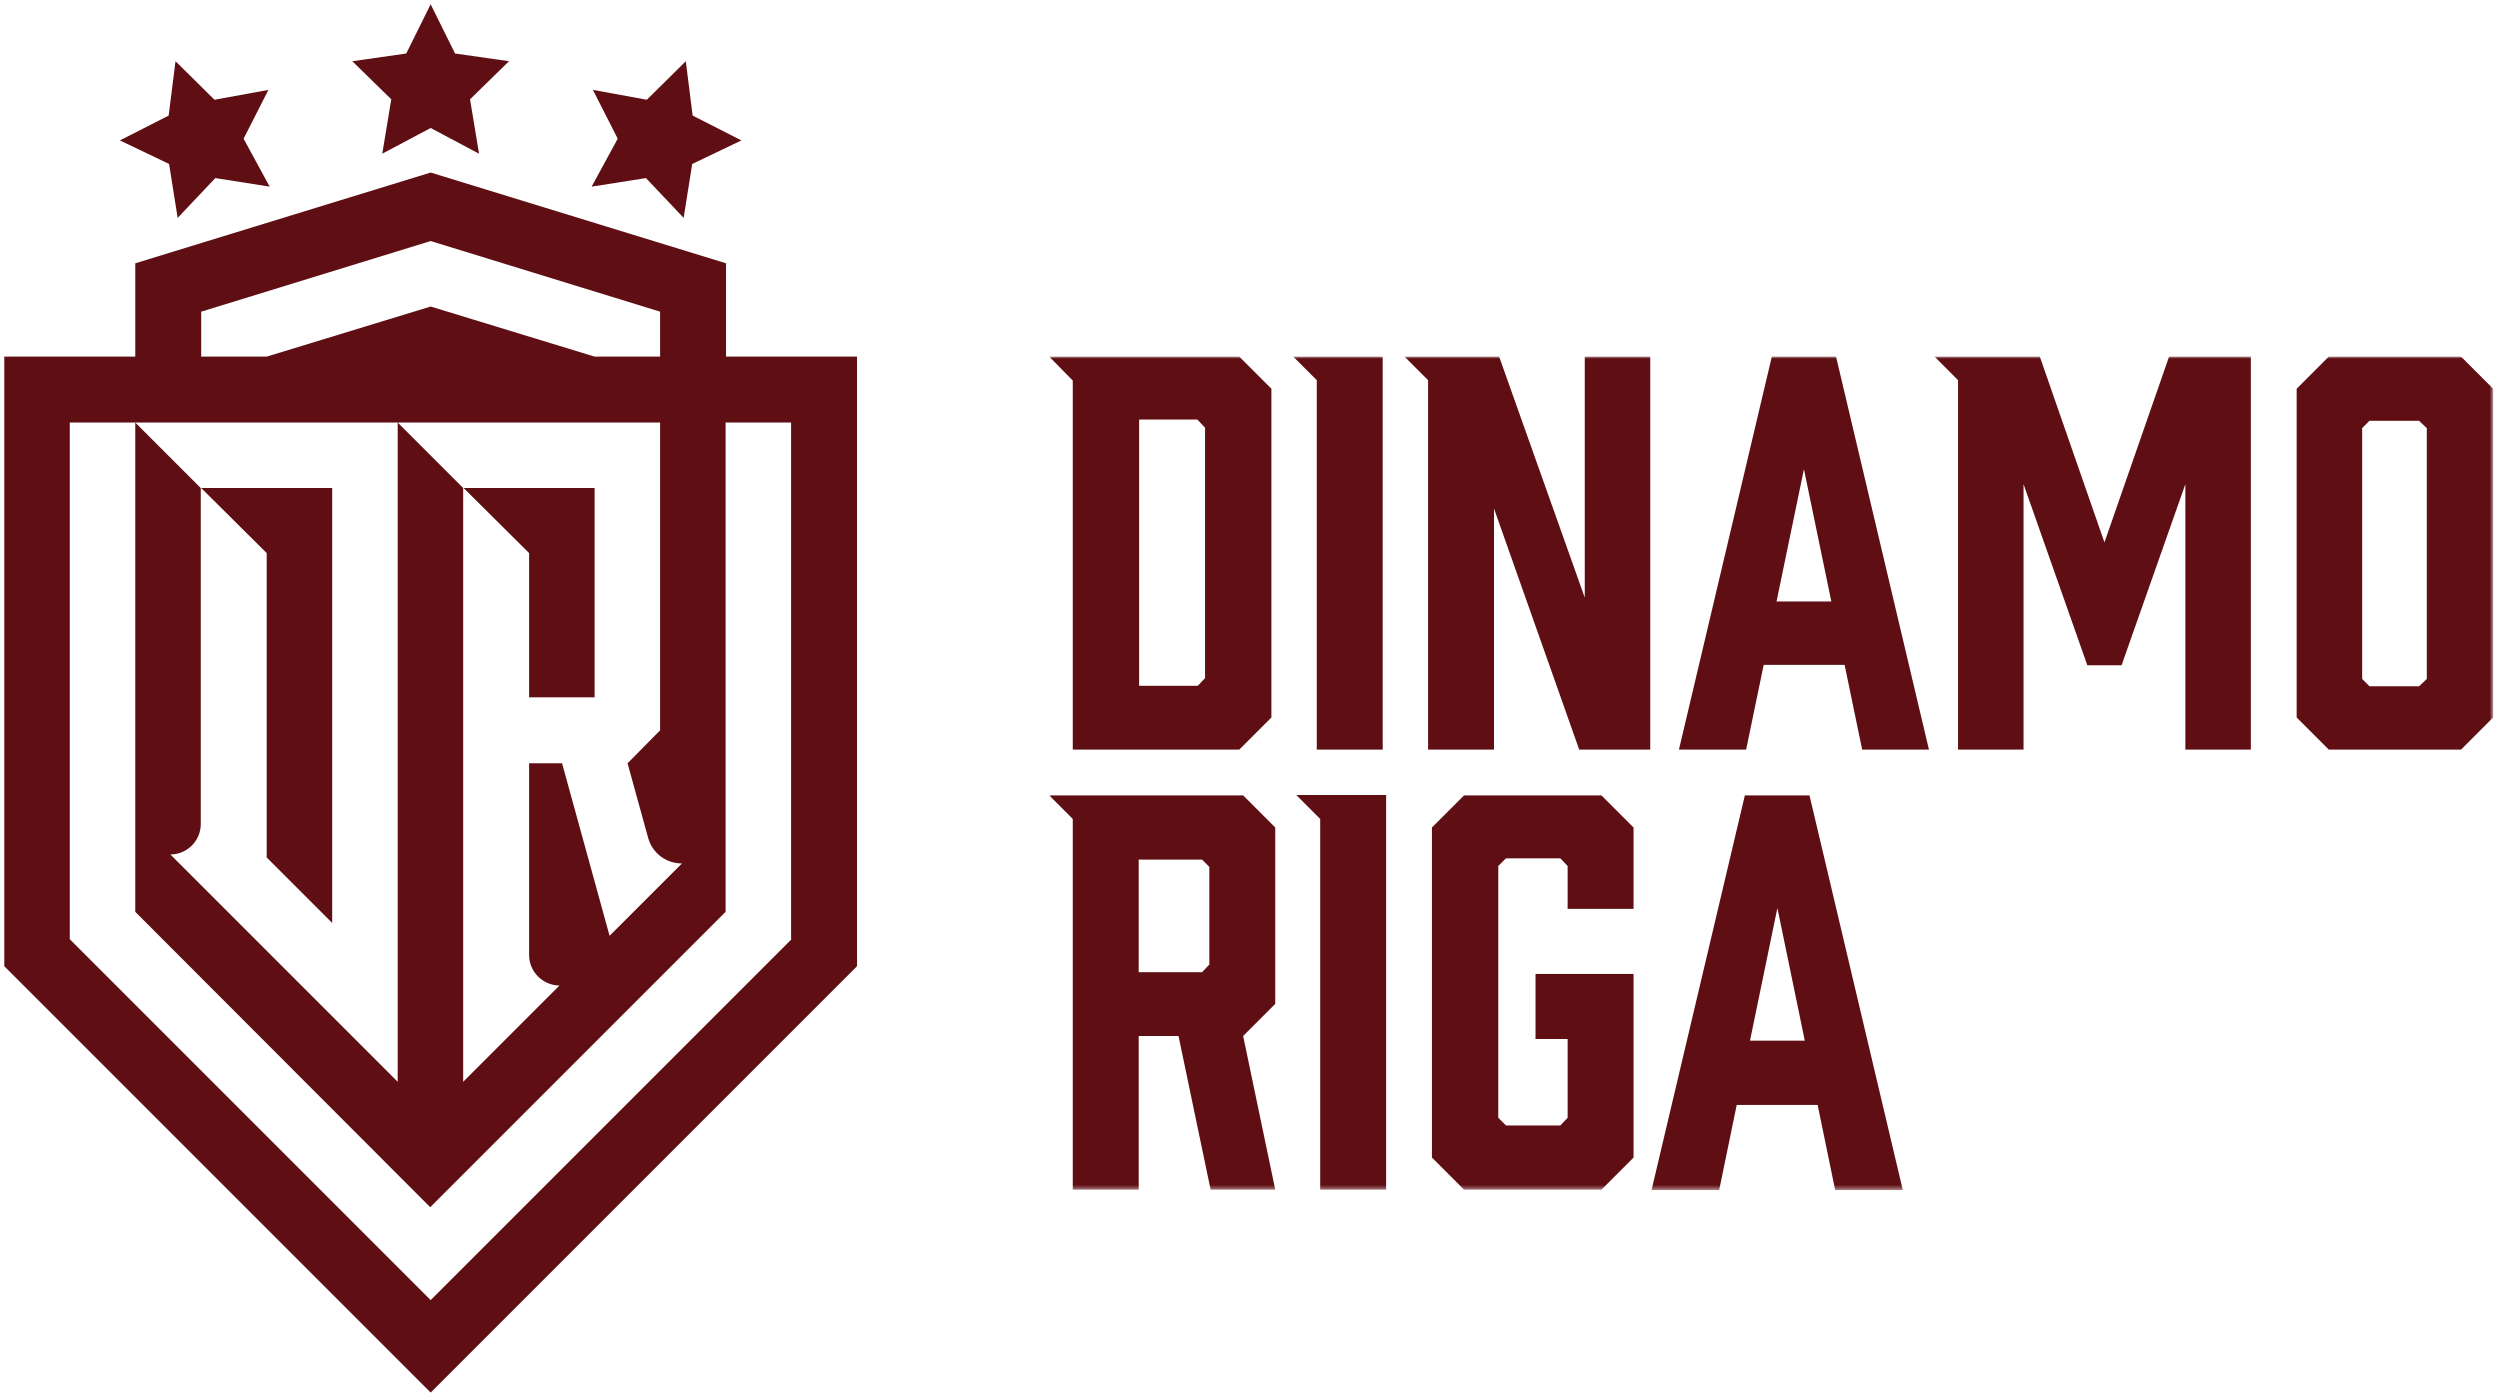 <svg enable-background="new 0 0 584 327" viewBox="0 0 584 327" xmlns="http://www.w3.org/2000/svg" xmlns:xlink="http://www.w3.org/1999/xlink"><mask id="a" height="194.6" maskUnits="userSpaceOnUse" width="337.3" x=".1" y="0"><path clip-rule="evenodd" d="m.1 0h337.3v194.6h-337.3z" fill="#fff" fill-rule="evenodd"/></mask><g clip-rule="evenodd" fill="#5f0f13" fill-rule="evenodd"><path d="m150.9 41.6 8.8 9.3 2-12.6 11.5-5.5-11.4-5.8-1.6-12.7-9.1 9-12.6-2.3 5.8 11.4-6.1 11.2z"/><path d="m100.6 1-5.7 11.5-12.6 1.8 9.1 8.9-2.1 12.7 11.3-6 11.3 6-2.1-12.7 9.1-8.9-12.6-1.8z"/><path d="m41.5 50.9 8.8-9.3 12.7 2-6.1-11.2 5.8-11.4-12.6 2.3-9.1-9-1.6 12.7-11.4 5.8 11.5 5.5z"/><path d="m123.6 162.9h15.3v-48.9h-30.6l15.3 15.2z"/><path d="m62.3 200.3 15.3 15.3v-101.6h-30.6l15.3 15.2z"/><g transform="translate(1 39.306)"><path d="m168.6 44v-21.8l-69-21.2-69 21.2v21.8h-30.6v142.4l99.6 99.6 99.6-99.6v-142.4zm-122.6-10.5 53.6-16.5 53.6 16.5v10.5h-15.3l-38.3-11.7-38.3 11.7h-15.3zm137.9 146.6-84.3 84.3-84.3-84.3v-120.7h15.3 61.3 61.3v71.9l-7.6 7.7 4.8 17.4c1 3.6 4.2 6 7.9 6l-16.9 16.9-11.1-40.3h-7.7v44.8c0 3.9 3.2 7.1 7.1 7.1l-22.5 22.5v-138.7l-15.3-15.3v154l-53.1-53.1c3.9 0 7.1-3.2 7.1-7.1v-78.5l-15.3-15.3v114.3l68.9 69 69-69v-114.3h15.3v120.7z"/><path d="m44.5 0 7.5 7.5v76.8l-7.5 7.5h-38.9v-86.2l-5.5-5.6h5.5zm-8.1 16.5-1.7-1.8h-13.6v62.2h13.7l1.7-1.8v-58.6zm41.6 75.3v-91.8h-15.4-5.5l5.5 5.5v86.3zm10.6 0h15.4v-56.3l19.9 56.3h16.6v-91.8h-15.3v56.3l-20-56.3h-16.6-5.5l5.5 5.5zm78.4-19.8-4.1 19.8h-15.7l21.7-91.8h15l21.7 91.8h-15.6l-4.1-19.8zm3-14.8h12.8l-6.4-30.9zm76.6-13.8-15.1-43.4h-19.1-5.5l5.5 5.5v86.3h15.3v-62l14.9 42.3h8l14.9-42.3v62h15.3v-91.8h-19.1zm90.8-35.9v76.8l-7.5 7.5h-30.9l-7.5-7.5v-76.8l7.5-7.5h30.9zm-15.5 9.2-1.8-1.7h-11.6l-1.7 1.7v58.6l1.7 1.7h11.6l1.8-1.7zm-276.5 85.8 7.5 7.5v41.2l-7.5 7.5 7.5 35.9h-15.1l-7.5-35.9h-9.3v35.9h-15.4v-86.6l-5.5-5.5h5.5zm-7.9 16.7-1.7-1.7h-14.8v26.3h14.8l1.7-1.8zm59.5-16.7-7.5 7.5v77.1l7.5 7.5h32.1l7.5-7.5v-42.9h-22.9v15.2h7.5v18.4l-1.7 1.8h-12.7l-1.8-1.8v-58.8l1.8-1.8h12.7l1.7 1.8v10h15.4v-19l-7.5-7.5zm80.7 0 21.8 92.2h-15.8l-4.1-19.9h-18.9l-4.1 19.9h-15.8l21.8-92.2zm-1.1 57.3-6.4-31-6.4 31zm-118.7-57.3 5.5 5.5v86.6h15.4v-92.2h-15.3-5.6z" mask="url(#a)" transform="translate(244 44)"/></g></g></svg>